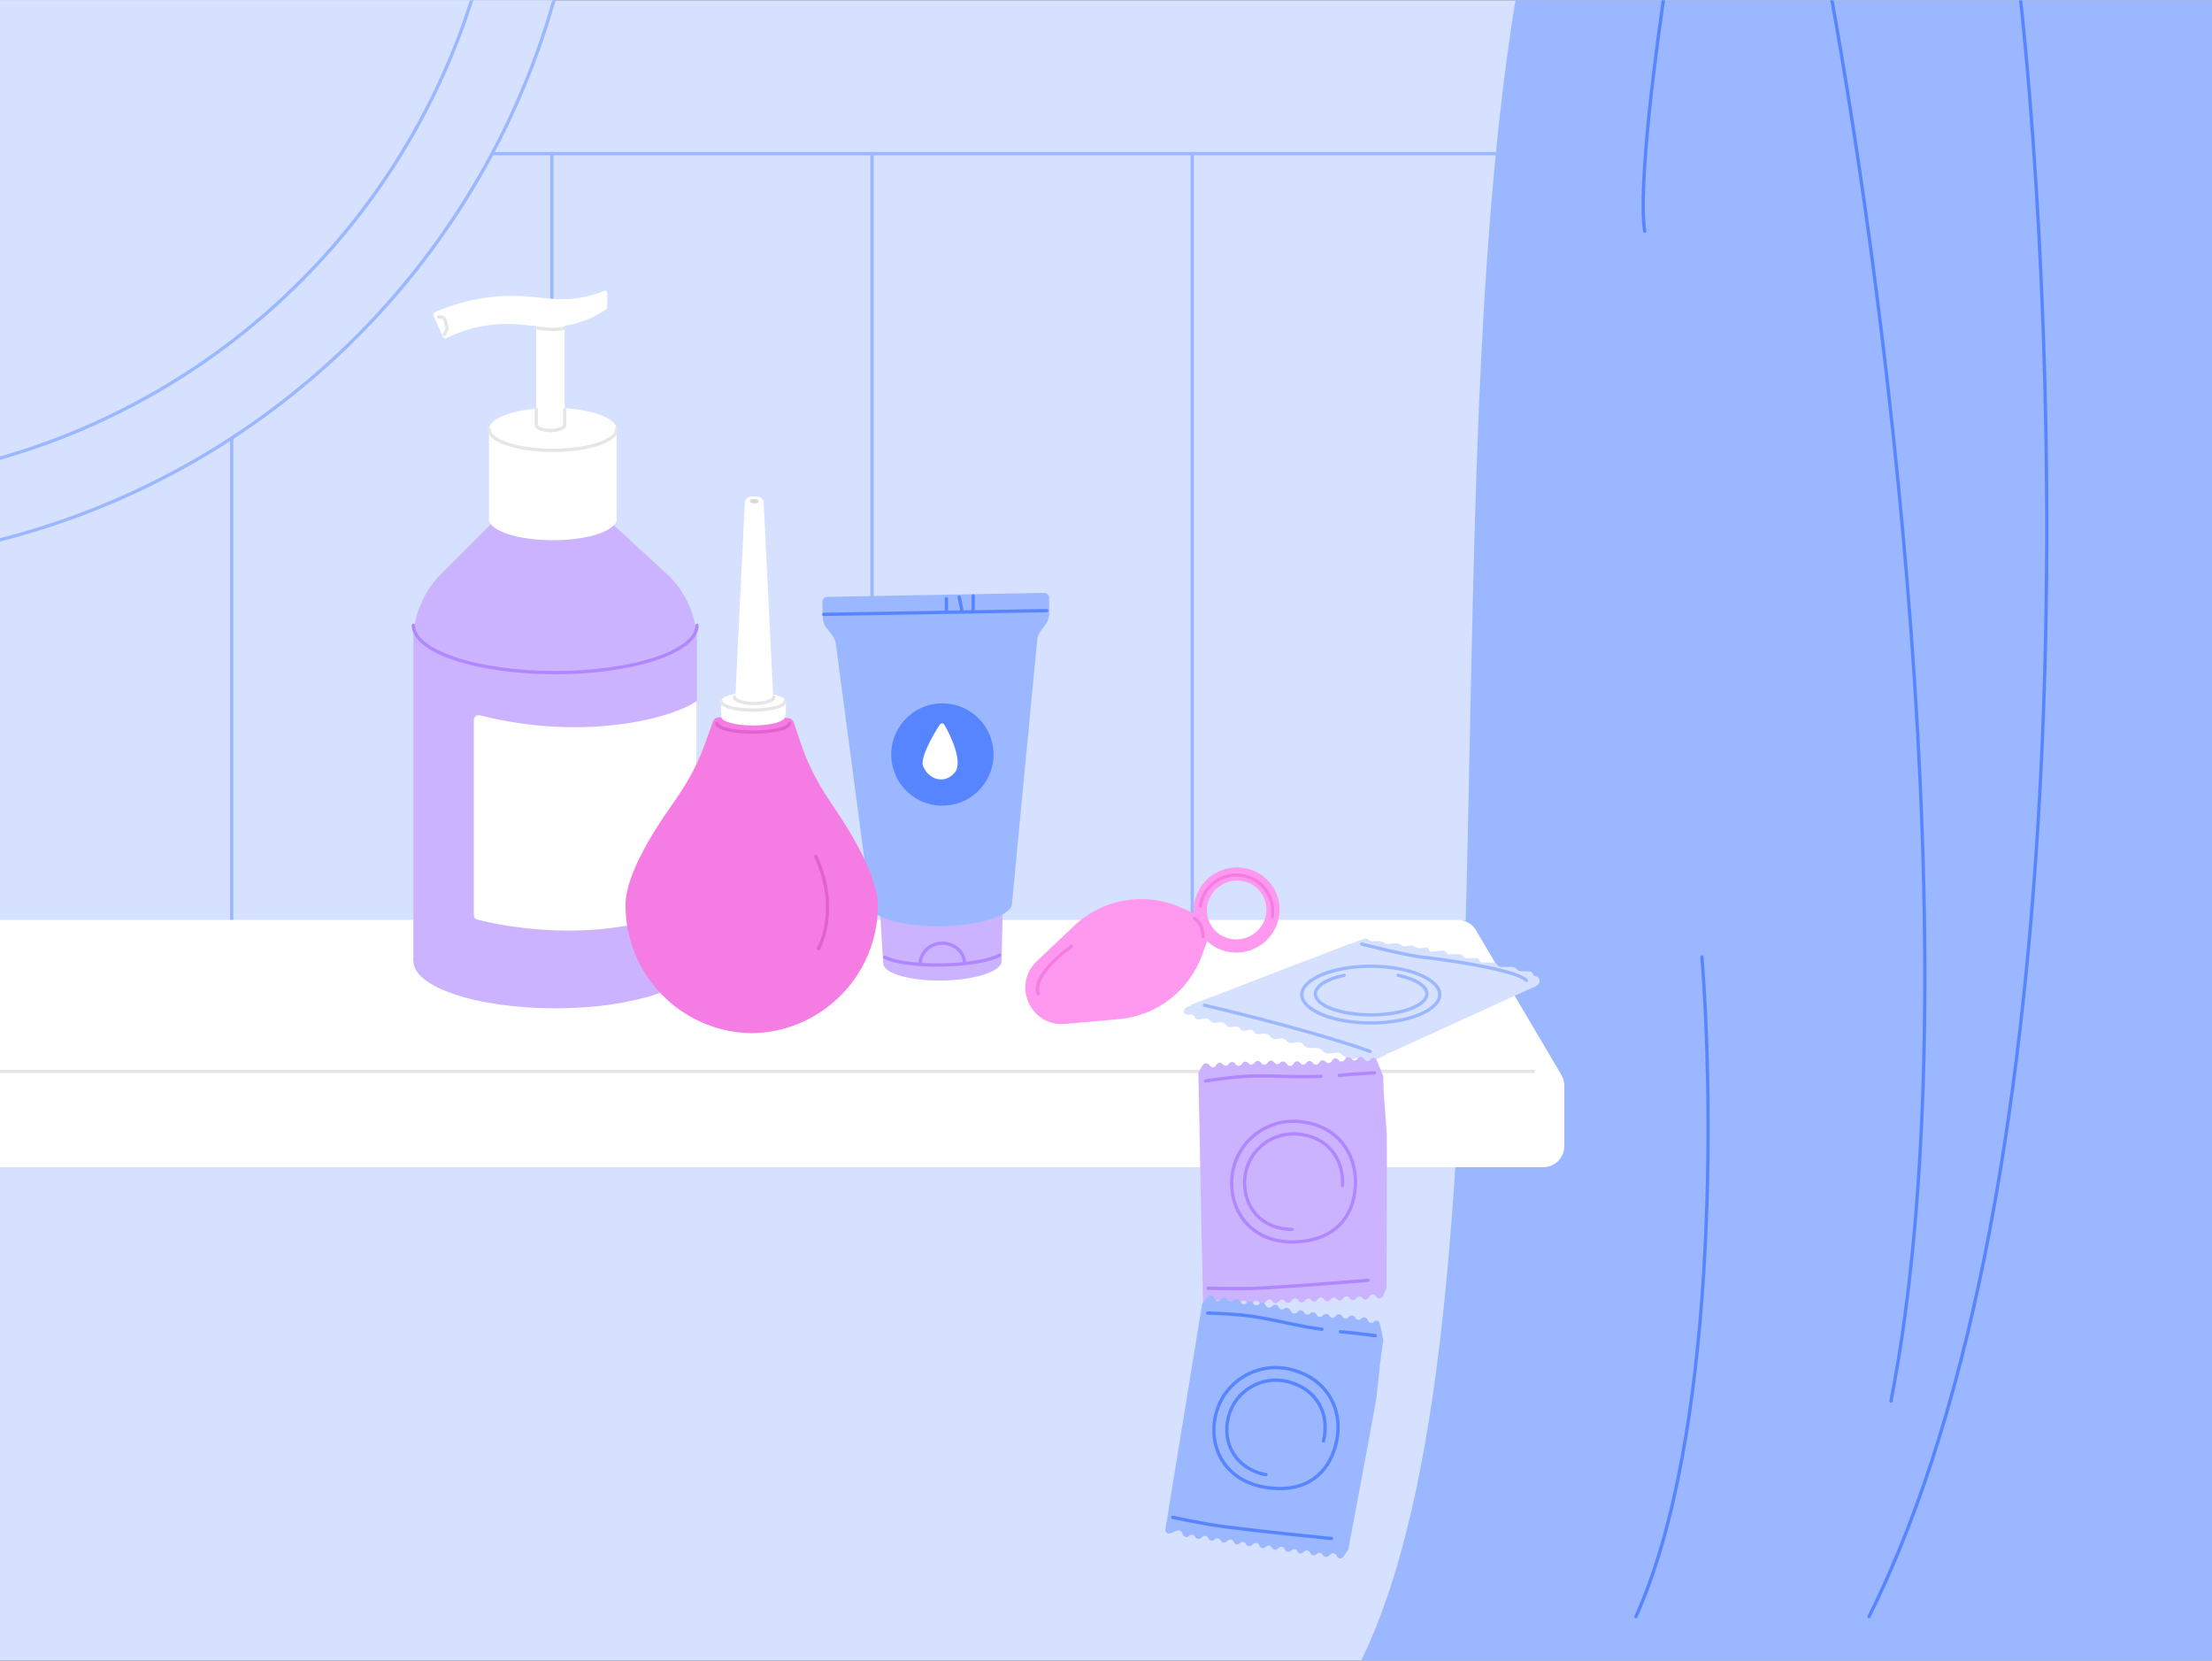 <?xml version="1.0" encoding="utf-8"?>
<svg xmlns="http://www.w3.org/2000/svg" fill="none" height="750" viewBox="0 0 1006 755" width="999">
<rect x="0" y="0" width="1006" height="755" fill="#333333" stroke="none"/>
<g clip-path="url(#clip0_120_2621)">
<rect fill="#D5E1FF" height="755" transform="matrix(-1 0 0 1 1006 0)" width="1006"/>
<rect fill="#D5E1FF" height="349.5" stroke="#9BB7FF" stroke-linecap="round" stroke-width="1.5" width="146.038" x="-39.25" y="69.75"/>
<rect fill="#D5E1FF" height="349.5" stroke="#9BB7FF" stroke-linecap="round" stroke-width="1.5" width="146.038" x="105.365" y="69.75"/>
<rect fill="#D5E1FF" height="349.5" stroke="#9BB7FF" stroke-linecap="round" stroke-width="1.5" width="146.038" x="250.981" y="69.75"/>
<rect fill="#D5E1FF" height="349.5" stroke="#9BB7FF" stroke-linecap="round" stroke-width="1.5" width="146.038" x="396.597" y="69.75"/>
<rect fill="#D5E1FF" height="349.5" stroke="#9BB7FF" stroke-linecap="round" stroke-width="1.5" width="146.038" x="542.209" y="69.75"/>
<path d="M617.499 758.12C696.763 602.582 644.57 189.416 697.64 -43.429C697.852 -44.359 698.687 -44.979 699.641 -44.95L1024.06 -35.059C1025.14 -35.026 1026 -34.141 1026 -33.06V759C1026 760.105 1025.1 761 1024 761H630H619.327C617.819 761 616.814 759.464 617.499 758.12Z" fill="#9BB7FF"/>
<path d="M-129.637 422.732C-127.88 419.904 -124.787 418.184 -121.457 418.184H663.001C666.409 418.184 669.563 419.984 671.295 422.919L710.098 488.668C710.974 490.151 711.435 491.841 711.435 493.562V521.012C711.435 526.33 707.124 530.642 701.805 530.642H-162.37C-167.689 530.642 -172 526.33 -172 521.012V493.68C-172 491.884 -171.498 490.124 -170.55 488.599L-129.637 422.732Z" fill="white"/>
<path d="M-51.448 487.075H697.35" stroke="#E6E6E6" stroke-linecap="round" stroke-width="1.5"/>
<ellipse cx="64.5" cy="21.5" fill="#CCB3FF" rx="64.5" ry="21.5" transform="matrix(-1 0 0 1 317 415.379)"/>
<path d="M317 292.363C317 280.328 311.956 268.844 303.095 260.701L277.225 236.929H224.55L200.594 260.884C192.53 268.948 188 279.886 188 291.29V436.879H317V292.363Z" fill="#CCB3FF"/>
<ellipse cx="29.025" cy="9.675" fill="white" rx="29.025" ry="9.675" transform="matrix(-1 0 0 1 280.449 226.179)"/>
<rect fill="white" height="40.85" transform="matrix(-1 0 0 1 280.449 196.079)" width="58.05"/>
<ellipse cx="29.025" cy="9.675" fill="white" rx="29.025" ry="9.675" transform="matrix(-1 0 0 1 280.449 185.329)"/>
<ellipse cx="6.45" cy="2.58" fill="white" rx="6.45" ry="2.58" transform="matrix(-1 0 0 1 256.799 190.488)"/>
<path d="M222.399 195.004C222.399 200.347 235.394 204.679 251.424 204.679C267.454 204.679 280.449 200.347 280.449 195.004" stroke="#E6E6E6" stroke-linecap="round" stroke-width="1.5"/>
<path d="M188 284.229C188 296.103 216.878 305.729 252.5 305.729C288.122 305.729 317 296.103 317 284.229" stroke="#AF87FF" stroke-linecap="round" stroke-width="1.5"/>
<mask height="201" id="mask0_120_2621" maskUnits="userSpaceOnUse" style="mask-type:alpha" width="129" x="188" y="236">
<path d="M317 292.363C317 280.328 311.956 268.844 303.095 260.701L277.225 236.929H224.55L200.594 260.884C192.53 268.948 188 279.886 188 291.29V436.879H317V292.363Z" fill="#AAC7C2"/>
</mask>
<g mask="url(#mask0_120_2621)">
<path d="M218.21 325.157C264.937 336.993 305.019 326.872 317 318.586V409.961C284.791 427.593 241.352 424.257 217.066 418.044C216.125 417.803 215.485 416.953 215.485 415.982V327.252C215.485 325.836 216.838 324.809 218.21 325.157Z" fill="white"/>
</g>
<path clip-rule="evenodd" d="M250.6 135.72L241.445 134.827C226.835 133.401 212.1 135.686 198.607 141.469L198.005 141.727C197.234 142.057 196.885 142.957 197.232 143.721L201.537 153.192C201.776 153.717 202.403 153.94 202.92 153.681C207.998 151.142 213.406 149.323 218.986 148.277L219.166 148.243C224.877 147.172 230.709 146.904 236.494 147.447L243.899 148.141V192.854H256.799V147.978C263.585 146.937 270.098 144.368 275.822 140.405C276.027 140.264 276.149 140.03 276.149 139.781V132.844C276.149 132.242 275.537 131.834 274.981 132.066C267.28 135.275 258.904 136.53 250.6 135.72Z" fill="white" fill-rule="evenodd"/>
<path d="M243.899 186V193.069C243.899 194.493 246.787 195.649 250.349 195.649C253.911 195.649 256.799 194.493 256.799 193.069V186" stroke="#E6E6E6" stroke-linecap="round" stroke-width="1.5"/>
<path d="M448.936 413.419C448.651 411.405 447.83 406.202 446.818 401.494C446.251 398.857 445.036 397.857 443.83 397.635" stroke="#A26750" stroke-linecap="round" stroke-miterlimit="10" stroke-width="1.5"/>
<path d="M397.939 342.196C398.755 343.066 398.683 344.694 397.804 346.223C395.405 350.399 392.532 354.815 391.395 356.501" stroke="#A26750" stroke-linecap="round" stroke-miterlimit="10" stroke-width="1.5"/>
<path d="M446.473 308.008L449.894 312.816" stroke="#A26750" stroke-linecap="round" stroke-miterlimit="10" stroke-width="1.5"/>
<path clip-rule="evenodd" d="M456.21 404.24L399.741 405.276L401.617 437.861C401.649 437.861 401.68 437.86 401.712 437.859C401.711 437.885 401.711 437.91 401.712 437.935C401.796 442.524 413.906 446.022 428.759 445.75C443.613 445.477 455.586 441.536 455.502 436.948C455.501 436.909 455.5 436.871 455.497 436.832C455.505 436.832 455.512 436.832 455.52 436.832L456.21 404.24Z" fill="#CCB3FF" fill-rule="evenodd"/>
<path d="M454.589 434.204C450.389 436.624 440.348 438.457 428.6 438.672C416.851 438.888 406.75 437.425 402.464 435.16" stroke="#AF87FF" stroke-linecap="round" stroke-width="1.5"/>
<path d="M438.644 437.849C438.551 432.747 433.972 428.693 428.417 428.795C422.862 428.897 418.435 433.116 418.529 438.219" stroke="#AF87FF" stroke-linecap="round" stroke-width="1.5"/>
<path clip-rule="evenodd" d="M374.021 273.48L374.148 280.4C374.183 282.288 374.837 284.113 376.01 285.592L378.345 288.539C379.311 289.757 379.929 291.215 380.134 292.756L395.85 411.161C395.873 411.333 395.916 411.498 395.976 411.653C395.976 411.674 395.976 411.694 395.976 411.715C396.076 417.181 410.56 421.348 428.325 421.022C446.091 420.696 460.412 416 460.312 410.534C460.309 410.421 460.301 410.309 460.287 410.197C460.301 410.125 460.312 410.052 460.319 409.978L471.681 291.076C471.829 289.528 472.393 288.049 473.314 286.796L475.539 283.766C476.657 282.244 477.244 280.397 477.21 278.509L477.083 271.589C477.061 270.4 476.079 269.454 474.89 269.476L376.134 271.288C374.945 271.309 373.999 272.291 374.021 273.48Z" fill="#9BB7FF" fill-rule="evenodd"/>
<path d="M475.997 277.536L374.639 279.248" stroke="#5685FF" stroke-linecap="round" stroke-width="1.5"/>
<circle cx="428.59" cy="342.976" fill="#5685FF" r="23.269" transform="rotate(2.015 428.59 342.976)"/>
<path d="M419.763 348.079C418.54 344.745 423.622 335.103 427.455 329.322C427.933 328.599 428.977 328.612 429.423 329.355C433.016 335.328 437.758 346.636 434.38 350.962C429.767 356.869 422.074 354.378 419.763 348.079Z" fill="white"/>
<path d="M442.581 277.201L442.581 270.824" stroke="#5685FF" stroke-linecap="round" stroke-width="1.5"/>
<path d="M437.402 277.201L436.242 271.404" stroke="#5685FF" stroke-linecap="round" stroke-width="1.5"/>
<path d="M430.408 277.336L430.408 272.119" stroke="#5685FF" stroke-linecap="round" stroke-width="1.5"/>
<path d="M545.248 416.158L549.661 425.94L546.708 434.14C540.851 450.4 526.089 461.781 508.874 463.309L484.353 465.486C468.734 466.872 460.122 447.783 471.498 436.99L488.47 420.89C501.46 408.567 520.582 405.256 536.959 412.494L545.248 416.158Z" fill="#FF99F0"/>
<path d="M569.136 428.555C560.756 432.335 551.004 428.676 547.311 420.492C543.619 412.307 547.331 402.575 555.71 398.794C564.09 395.014 573.843 398.673 577.535 406.857C581.227 415.042 577.516 424.774 569.136 428.555Z" stroke="#FF99F0" stroke-linecap="round" stroke-width="6"/>
<path d="M547.088 425.741C547.088 425.741 547.16 422.57 545.804 420.242C544.553 418.094 543.204 417.442 543.204 417.442" stroke="#F57CE3" stroke-linecap="round" stroke-linejoin="round" stroke-width="1.5"/>
<path d="M472.207 451.778C469.851 446.292 477.361 437.552 487.298 430.099" stroke="#F57CE3" stroke-linecap="round" stroke-linejoin="round" stroke-width="1.5"/>
<path d="M545.918 411.778C547.31 402.743 555.763 396.548 564.798 397.94C573.832 399.332 580.028 407.785 578.636 416.819" stroke="#F57CE3" stroke-linecap="round" stroke-linejoin="round" stroke-width="1.5"/>
<path d="M613.31 429.272L541.193 456.954L630.098 478.815C630.742 478.974 631.422 478.91 632.026 478.635L698.886 448.111L615.017 429.149C614.448 429.021 613.854 429.064 613.31 429.272Z" fill="#D5E1FF"/>
<path d="M539.759 457.867C540.304 457.619 540.788 457.406 541.184 457.241C541.668 457.04 542.199 457.021 542.708 457.147L631.092 479.061L623.816 482.698C622.85 483.181 621.698 483.097 620.812 482.48L619.426 481.513C618.8 481.077 618.029 480.9 617.275 481.021L614.304 481.496C613.434 481.635 612.548 481.378 611.888 480.796L610.155 479.266C609.532 478.717 608.707 478.456 607.882 478.547L604.373 478.933C603.63 479.015 602.883 478.811 602.284 478.363L600.469 477.005C599.959 476.623 599.34 476.417 598.703 476.417H595.395C594.48 476.417 593.617 475.992 593.059 475.267L592.805 474.938C592.146 474.081 591.071 473.653 590.004 473.824L587.783 474.179C586.805 474.336 585.814 473.991 585.144 473.261L584.898 472.992C584.208 472.239 583.177 471.897 582.174 472.088L580.684 472.372C579.725 472.555 578.738 472.251 578.048 471.561L577.248 470.76C576.635 470.147 575.783 469.835 574.919 469.907L572.258 470.129C571.483 470.194 570.742 469.795 570.37 469.112C569.949 468.34 569.066 467.941 568.209 468.136L566.271 468.577C565.389 468.777 564.477 468.401 563.991 467.639C563.543 466.934 562.725 466.554 561.897 466.667L559.99 466.927C559.016 467.06 558.052 466.625 557.507 465.808C556.97 465.003 556.026 464.568 555.066 464.683L552.482 464.993C551.642 465.094 550.816 464.715 550.345 464.011C549.869 463.3 549.03 462.921 548.181 463.033L545.237 463.425C544.405 463.535 543.603 463.073 543.28 462.299C542.952 461.513 542.133 461.051 541.292 461.177L540.857 461.242C538.301 461.626 537.408 458.94 539.759 457.867Z" fill="#D5E1FF"/>
<path d="M620.296 426.776L612.67 429.689V433.062C612.67 434.514 613.727 435.749 615.162 435.974L697.412 448.848L699.069 447.927C700.847 446.939 700.494 444.284 698.52 443.795L698.308 443.743C697.745 443.603 697.283 443.202 697.065 442.665C696.788 441.981 696.124 441.534 695.386 441.534H691.969C691.127 441.534 690.321 441.169 689.762 440.54C689.203 439.911 688.397 439.547 687.555 439.547H682.787C682.041 439.547 681.345 439.174 680.931 438.553C680.517 437.932 679.821 437.56 679.075 437.56H674.246C673.623 437.56 673.07 437.162 672.873 436.572C672.675 435.982 672.122 435.584 671.5 435.584H667.247C666.55 435.584 665.893 435.254 665.476 434.695C665.06 434.136 664.403 433.806 663.706 433.806H659.176C658.563 433.806 657.993 433.49 657.668 432.97C657.312 432.4 656.664 432.08 655.994 432.142L651.038 432.607C650.458 432.662 649.927 432.275 649.801 431.706C649.675 431.139 649.148 430.753 648.57 430.804L645.618 431.064C644.899 431.128 644.183 430.925 643.603 430.496L643.475 430.4C642.86 429.944 642.091 429.745 641.332 429.846L639.237 430.123C638.506 430.22 637.765 430.039 637.16 429.616L636.757 429.333C636.198 428.942 635.52 428.757 634.84 428.809L631.224 429.087C630.538 429.14 629.858 428.918 629.336 428.47C628.865 428.067 628.266 427.845 627.646 427.845H623.939C623.394 427.845 622.87 427.629 622.485 427.243C621.911 426.669 621.054 426.486 620.296 426.776Z" fill="#D5E1FF"/>
<path d="M654.793 452.145C654.793 453.774 654.019 455.39 652.487 456.93C650.952 458.473 648.693 459.896 645.841 461.108C640.142 463.53 632.216 465.047 623.422 465.047C614.628 465.047 606.702 463.53 601.003 461.108C598.152 459.896 595.893 458.473 594.358 456.93C592.825 455.39 592.052 453.774 592.052 452.145C592.052 450.516 592.825 448.9 594.358 447.361C595.893 445.818 598.152 444.394 601.003 443.183C606.702 440.76 614.628 439.244 623.422 439.244C632.216 439.244 640.142 440.76 645.841 443.183C648.693 444.394 650.952 445.818 652.487 447.361C654.019 448.9 654.793 450.516 654.793 452.145Z" fill="#D5E1FF" stroke="#9BB7FF" stroke-linecap="round" stroke-width="1.5"/>
<path d="M611.31 443.388C603.509 445.023 598.229 448.17 598.229 451.783C598.229 457.08 609.576 461.375 623.574 461.375C637.571 461.375 648.919 457.08 648.919 451.783C648.919 448.17 643.638 445.023 635.837 443.388" stroke="#9BB7FF" stroke-linecap="round" stroke-width="1.5"/>
<path d="M547.802 456.988C563.919 460.742 601.539 470.191 623.087 477.962" stroke="#9BB7FF" stroke-linecap="round" stroke-width="1.5"/>
<path d="M619.333 429.17C626.251 430.936 641.455 434.601 646.93 435.131C653.774 435.793 689.761 440.65 694.177 445.728" stroke="#9BB7FF" stroke-linecap="round" stroke-width="1.5"/>
<path d="M546.982 585.747L547.101 591.651C547.127 592.933 548.524 593.683 549.627 593.008L552.533 591.229C553.294 590.763 554.273 590.962 554.77 591.684L555.468 592.699C556.108 593.63 557.484 593.643 558.18 592.724L558.336 592.518C559.021 591.613 560.37 591.609 561.024 592.509L561.091 592.601C561.733 593.487 563.054 593.5 563.751 592.628L564.295 591.947C565.003 591.061 566.349 591.092 566.979 592.008L567.127 592.223C567.768 593.154 569.143 593.167 569.839 592.248L569.995 592.042C570.68 591.137 572.03 591.133 572.683 592.033L572.75 592.126C573.393 593.011 574.714 593.024 575.411 592.152L575.955 591.471C576.663 590.585 578.009 590.616 578.639 591.532L578.787 591.747C579.428 592.678 580.803 592.691 581.499 591.772L581.655 591.566C582.34 590.661 583.689 590.657 584.343 591.557L584.41 591.65C585.053 592.535 586.374 592.549 587.07 591.677L587.673 590.923C588.369 590.051 589.69 590.064 590.333 590.95L590.656 591.395C591.299 592.28 592.62 592.294 593.317 591.422L593.652 591.002C594.349 590.129 595.676 590.159 596.296 591.061C596.927 591.979 598.282 591.991 598.967 591.086L599.364 590.563C600.049 589.658 601.398 589.654 602.051 590.555L602.316 590.919C602.959 591.804 604.28 591.818 604.976 590.946L605.312 590.526C606.009 589.653 607.335 589.683 607.956 590.586C608.587 591.503 609.942 591.515 610.627 590.61L611.023 590.087C611.708 589.183 613.058 589.178 613.711 590.079L613.976 590.443C614.618 591.328 615.939 591.342 616.636 590.47L616.972 590.05C617.669 589.177 618.995 589.207 619.616 590.11C620.246 591.027 621.601 591.04 622.287 590.135L623.007 589.183C623.654 588.329 624.91 588.268 625.602 589.059L626.177 589.715C626.979 590.63 628.477 590.378 628.976 589.243L630.448 585.893C630.542 585.679 630.591 585.485 630.592 585.253C630.611 580.268 630.839 517.904 630.692 515.666C629.75 501.304 629.201 498.069 629.08 489.433C629.077 489.22 629.033 489.006 628.951 488.81L626.022 481.812C625.541 480.662 623.951 480.565 623.289 481.645C622.735 482.55 621.471 482.665 620.797 481.872L620.088 481.038C619.368 480.191 618.015 480.314 617.422 481.281C616.839 482.233 615.516 482.371 614.785 481.557L614.433 481.165C613.703 480.351 612.384 480.472 611.778 481.408L611.529 481.794C610.913 482.746 609.565 482.852 608.845 482.004L608.61 481.728C607.835 480.816 606.363 481.021 605.826 482.115L605.718 482.334C605.19 483.411 603.75 483.631 602.964 482.755L602.792 482.564C602.061 481.75 600.743 481.871 600.137 482.808L599.888 483.193C599.272 484.145 597.924 484.251 597.204 483.404L596.787 482.914C596.067 482.066 594.714 482.189 594.122 483.156C593.538 484.108 592.215 484.246 591.484 483.432L591.132 483.04C590.402 482.226 589.084 482.347 588.478 483.284L588.173 483.754C587.567 484.691 586.249 484.812 585.518 483.998L584.687 483.073C584.024 482.334 582.85 482.362 582.19 483.132C581.519 483.916 580.32 483.928 579.665 483.158L579.301 482.73C578.57 481.87 577.197 481.995 576.595 482.977L576.456 483.203C575.864 484.169 574.521 484.31 573.779 483.483L573.208 482.847C572.477 482.034 571.159 482.155 570.553 483.091L570.49 483.189C569.874 484.141 568.526 484.247 567.806 483.399L567.642 483.206C566.91 482.346 565.537 482.471 564.935 483.453L564.796 483.679C564.204 484.645 562.861 484.785 562.119 483.959L561.548 483.323C560.817 482.509 559.499 482.63 558.893 483.567L558.83 483.664C558.214 484.617 556.867 484.722 556.146 483.875L555.982 483.682C555.25 482.822 553.878 482.947 553.276 483.929L553.011 484.36C552.409 485.342 551.036 485.467 550.305 484.606L549.736 483.937C549.004 483.077 547.631 483.202 547.029 484.183L545.264 487.064C545.093 487.343 545.005 487.651 545.012 487.975L546.982 585.747Z" fill="#CCB3FF"/>
<path d="M590.073 509.807C607.603 510.916 617.361 524.085 616.385 539.506C615.476 553.88 606.488 563.35 590.898 564.499C589.762 564.583 588.591 564.623 587.385 564.617C569.635 564.53 559.253 551.376 560.229 535.954C561.204 520.533 574.566 508.826 590.073 509.807Z" fill="#CCB3FF" stroke="#AF87FF" stroke-linecap="round" stroke-linejoin="round" stroke-width="1.5"/>
<path d="M610.553 539.03C611.326 526.815 603.597 516.385 589.712 515.507C577.43 514.73 566.847 524.002 566.074 536.217C565.301 548.431 573.525 558.85 587.583 558.919" stroke="#AF87FF" stroke-linecap="round" stroke-linejoin="round" stroke-width="1.5"/>
<path d="M548.275 491.429C548.275 491.429 561.052 489.394 569.145 489.203C581.467 488.913 588.381 489.865 600.699 489.289M625.062 487.738C625.062 487.738 616.858 488.133 609.096 488.852" stroke="#AF87FF" stroke-linecap="round" stroke-linejoin="round" stroke-width="1.5"/>
<path d="M549.423 585.649C549.423 585.649 562.712 586.065 570.982 585.693C588.874 584.888 622.199 582.071 622.199 582.071" stroke="#AF87FF" stroke-linecap="round" stroke-linejoin="round" stroke-width="1.5"/>
<path d="M530.947 689.496L529.996 695.324C529.79 696.59 531.028 697.58 532.235 697.116L535.415 695.891C536.247 695.571 537.175 695.944 537.532 696.744L538.035 697.868C538.497 698.9 539.848 699.161 540.698 698.383L540.889 698.209C541.726 697.443 543.054 697.683 543.534 698.686L543.583 698.789C544.055 699.776 545.352 700.028 546.195 699.297L546.853 698.725C547.71 697.982 549.028 698.255 549.482 699.27L549.589 699.508C550.05 700.54 551.401 700.801 552.252 700.024L552.442 699.849C553.28 699.083 554.608 699.323 555.088 700.327L555.137 700.429C555.609 701.417 556.905 701.669 557.748 700.937L558.407 700.365C559.263 699.622 560.582 699.896 561.036 700.911L561.142 701.149C561.604 702.18 562.955 702.442 563.805 701.664L563.996 701.489C564.833 700.723 566.161 700.963 566.641 701.967L566.69 702.07C567.162 703.057 568.459 703.309 569.302 702.577L570.031 701.945C570.874 701.213 572.17 701.465 572.642 702.452L572.88 702.948C573.352 703.936 574.648 704.188 575.491 703.456L575.897 703.104C576.741 702.372 578.04 702.641 578.487 703.641C578.941 704.657 580.272 704.914 581.109 704.148L581.594 703.705C582.431 702.939 583.759 703.179 584.239 704.183L584.433 704.589C584.905 705.576 586.202 705.828 587.045 705.096L587.451 704.744C588.294 704.012 589.593 704.281 590.04 705.281C590.495 706.297 591.825 706.555 592.663 705.788L593.147 705.345C593.985 704.58 595.313 704.819 595.793 705.823L595.987 706.229C596.459 707.216 597.755 707.468 598.598 706.737L599.004 706.384C599.848 705.652 601.147 705.922 601.594 706.921C602.049 707.937 603.379 708.195 604.217 707.429L605.097 706.624C605.888 705.9 607.134 706.068 607.672 706.97L608.118 707.719C608.741 708.765 610.261 708.788 610.956 707.762L613.011 704.733C613.142 704.54 613.225 704.358 613.268 704.129C614.188 699.23 625.689 637.936 625.95 635.708C627.62 621.412 627.665 618.132 629.107 609.616C629.143 609.405 629.139 609.187 629.094 608.98L627.478 601.567C627.213 600.349 625.667 599.967 624.82 600.909C624.112 601.698 622.848 601.583 622.328 600.682L621.782 599.734C621.226 598.77 619.874 598.646 619.116 599.49C618.371 600.321 617.044 600.217 616.473 599.284L616.197 598.835C615.626 597.903 614.308 597.783 613.542 598.595L613.227 598.929C612.449 599.754 611.105 599.614 610.549 598.651L610.368 598.336C609.771 597.299 608.287 597.235 607.56 598.214L607.415 598.41C606.7 599.373 605.245 599.329 604.629 598.325L604.495 598.106C603.924 597.174 602.605 597.055 601.84 597.866L601.525 598.2C600.747 599.025 599.403 598.885 598.847 597.922L598.526 597.364C597.971 596.401 596.618 596.277 595.86 597.121C595.115 597.951 593.789 597.848 593.217 596.915L592.942 596.466C592.37 595.534 591.052 595.414 590.286 596.226L589.902 596.634C589.136 597.445 587.818 597.326 587.246 596.393L586.597 595.334C586.078 594.487 584.918 594.301 584.13 594.94C583.328 595.589 582.146 595.384 581.642 594.508L581.362 594.022C580.798 593.044 579.425 592.918 578.655 593.775L578.478 593.973C577.721 594.816 576.374 594.711 575.794 593.764L575.347 593.035C574.776 592.103 573.458 591.984 572.692 592.795L572.612 592.88C571.834 593.705 570.49 593.565 569.935 592.602L569.808 592.382C569.244 591.403 567.871 591.278 567.102 592.135L566.924 592.333C566.167 593.176 564.821 593.071 564.24 592.123L563.794 591.395C563.222 590.463 561.904 590.343 561.139 591.155L561.059 591.239C560.281 592.064 558.936 591.925 558.381 590.961L558.255 590.742C557.691 589.763 556.318 589.638 555.548 590.495L555.21 590.871C554.441 591.728 553.068 591.603 552.504 590.624L552.065 589.863C551.501 588.884 550.128 588.759 549.359 589.616L547.101 592.129C546.883 592.373 546.741 592.66 546.689 592.98L530.947 689.496Z" fill="#9BB7FF"/>
<path d="M587.059 622.6C604.099 626.86 611.315 641.576 607.567 656.567C604.074 670.54 593.521 678.228 577.98 676.539C576.848 676.416 575.689 676.244 574.504 676.02C557.063 672.725 549.23 657.91 552.978 642.919C556.726 627.928 571.985 618.831 587.059 622.6Z" stroke="#5685FF" stroke-linecap="round" stroke-linejoin="round" stroke-width="1.5"/>
<path d="M601.918 655.044C604.886 643.171 599.171 631.515 585.674 628.14C573.735 625.155 561.649 632.361 558.681 644.234C555.712 656.108 561.916 667.842 575.73 670.452" stroke="#5685FF" stroke-linecap="round" stroke-linejoin="round" stroke-width="1.5"/>
<path d="M549.274 596.967C549.274 596.967 562.208 597.276 570.202 598.551C582.373 600.494 589.002 602.681 601.22 604.342M625.462 607.222C625.462 607.222 617.322 606.127 609.558 605.431" stroke="#5685FF" stroke-linecap="round" stroke-linejoin="round" stroke-width="1.5"/>
<path d="M533.366 689.841C533.366 689.841 546.361 692.654 554.562 693.783C572.304 696.226 605.589 699.482 605.589 699.482" stroke="#5685FF" stroke-linecap="round" stroke-linejoin="round" stroke-width="1.5"/>
<path d="M830 -17C856 119 898.4 440.2 860 637" stroke="#5685FF" stroke-linecap="round" stroke-width="1.5"/>
<path d="M918 -9C936.667 156.333 949.2 536.6 850 735" stroke="#5685FF" stroke-linecap="round" stroke-width="1.5"/>
<path d="M774 435C779.333 501 780.8 653.4 744 735" stroke="#5685FF" stroke-linecap="round" stroke-width="1.5"/>
<path d="M758 -10C753.333 20 744.8 85 748 105" stroke="#5685FF" stroke-linecap="round" stroke-width="1.5"/>
<circle cx="-87" cy="-96" fill="#D5E1FF" r="352.25" stroke="#9BB7FF" stroke-linecap="round" stroke-width="1.5"/>
<circle cx="-87" cy="-96" fill="#D5E1FF" r="316.412" stroke="#9BB7FF" stroke-linecap="round" stroke-width="1.5"/>
<path d="M338.723 228.475C338.8 226.897 340.108 225.661 341.688 225.675L344.389 225.698C345.948 225.711 347.226 226.938 347.303 228.495L352.179 327.038L333.89 327.822L338.723 228.475Z" fill="white"/>
<rect fill="white" height="10.3" rx="2.943" transform="rotate(0.494 327.991 316.53)" width="29.43" x="327.991" y="316.53"/>
<path clip-rule="evenodd" d="M341.384 469.684C309.627 469.015 284.226 442.926 284.5 411.072C284.615 397.779 296.933 378.056 305.92 365.416C311.798 357.15 316.926 348.333 320.371 338.793L324.256 328.031C324.681 326.856 325.796 326.077 327.046 326.088L339.679 326.197C339.889 326.199 340.109 326.2 340.339 326.202C341.03 326.207 341.802 326.213 342.622 326.226L342.622 326.227C343.441 326.227 344.213 326.235 344.904 326.242C345.133 326.244 345.354 326.246 345.564 326.248L358.197 326.357C359.447 326.368 360.549 327.166 360.953 328.348L364.652 339.175C367.932 348.773 372.908 357.677 378.642 366.043C387.41 378.836 399.387 398.769 399.272 412.061C398.998 443.916 373.149 469.565 341.384 469.685L341.384 469.684Z" fill="#F57CE3" fill-rule="evenodd"/>
<path d="M372.204 431.263C375.606 425.207 380.118 408.335 370.957 389.292" stroke="#E260D0" stroke-linecap="round" stroke-width="1.5"/>
<ellipse cx="342.5" cy="325.787" fill="white" rx="14.5" ry="4"/>
<ellipse cx="342.5" cy="318.787" fill="white" rx="14.5" ry="4"/>
<ellipse cx="342.5" cy="318.787" fill="white" rx="14.5" ry="4"/>
<path d="M357 318.787C357 320.996 350.508 322.787 342.5 322.787C334.492 322.787 328 320.996 328 318.787" stroke="#E6E6E6" stroke-linecap="round" stroke-width="1.5"/>
<path d="M352 316.787C352 318.444 347.971 319.787 343 319.787C338.029 319.787 334 318.444 334 316.787" stroke="#E6E6E6" stroke-linecap="round" stroke-width="1.5"/>
<path d="M359 328.787C359 330.996 351.613 332.787 342.5 332.787C333.387 332.787 326 330.996 326 328.787" stroke="#E260D0" stroke-linecap="round" stroke-width="1.5"/>
<ellipse cx="343" cy="227.787" fill="#D9D9D9" rx="2" ry="1"/>
<path d="M244.5 149C247.167 149.5 253.4 150.2 257 149" stroke="#E6E6E6" stroke-linecap="round" stroke-width="1.5"/>
<path d="M199.5 144H200.472C201.374 144 202.165 144.604 202.402 145.474L203.275 148.677C203.419 149.203 203.341 149.764 203.061 150.232L202 152" stroke="#E6E6E6" stroke-linecap="round" stroke-width="1.5"/>
</g>
<defs>
<clipPath id="clip0_120_2621">
<rect fill="white" height="755" transform="matrix(-1 0 0 1 1006 0)" width="1006"/>
</clipPath>
</defs>
</svg>